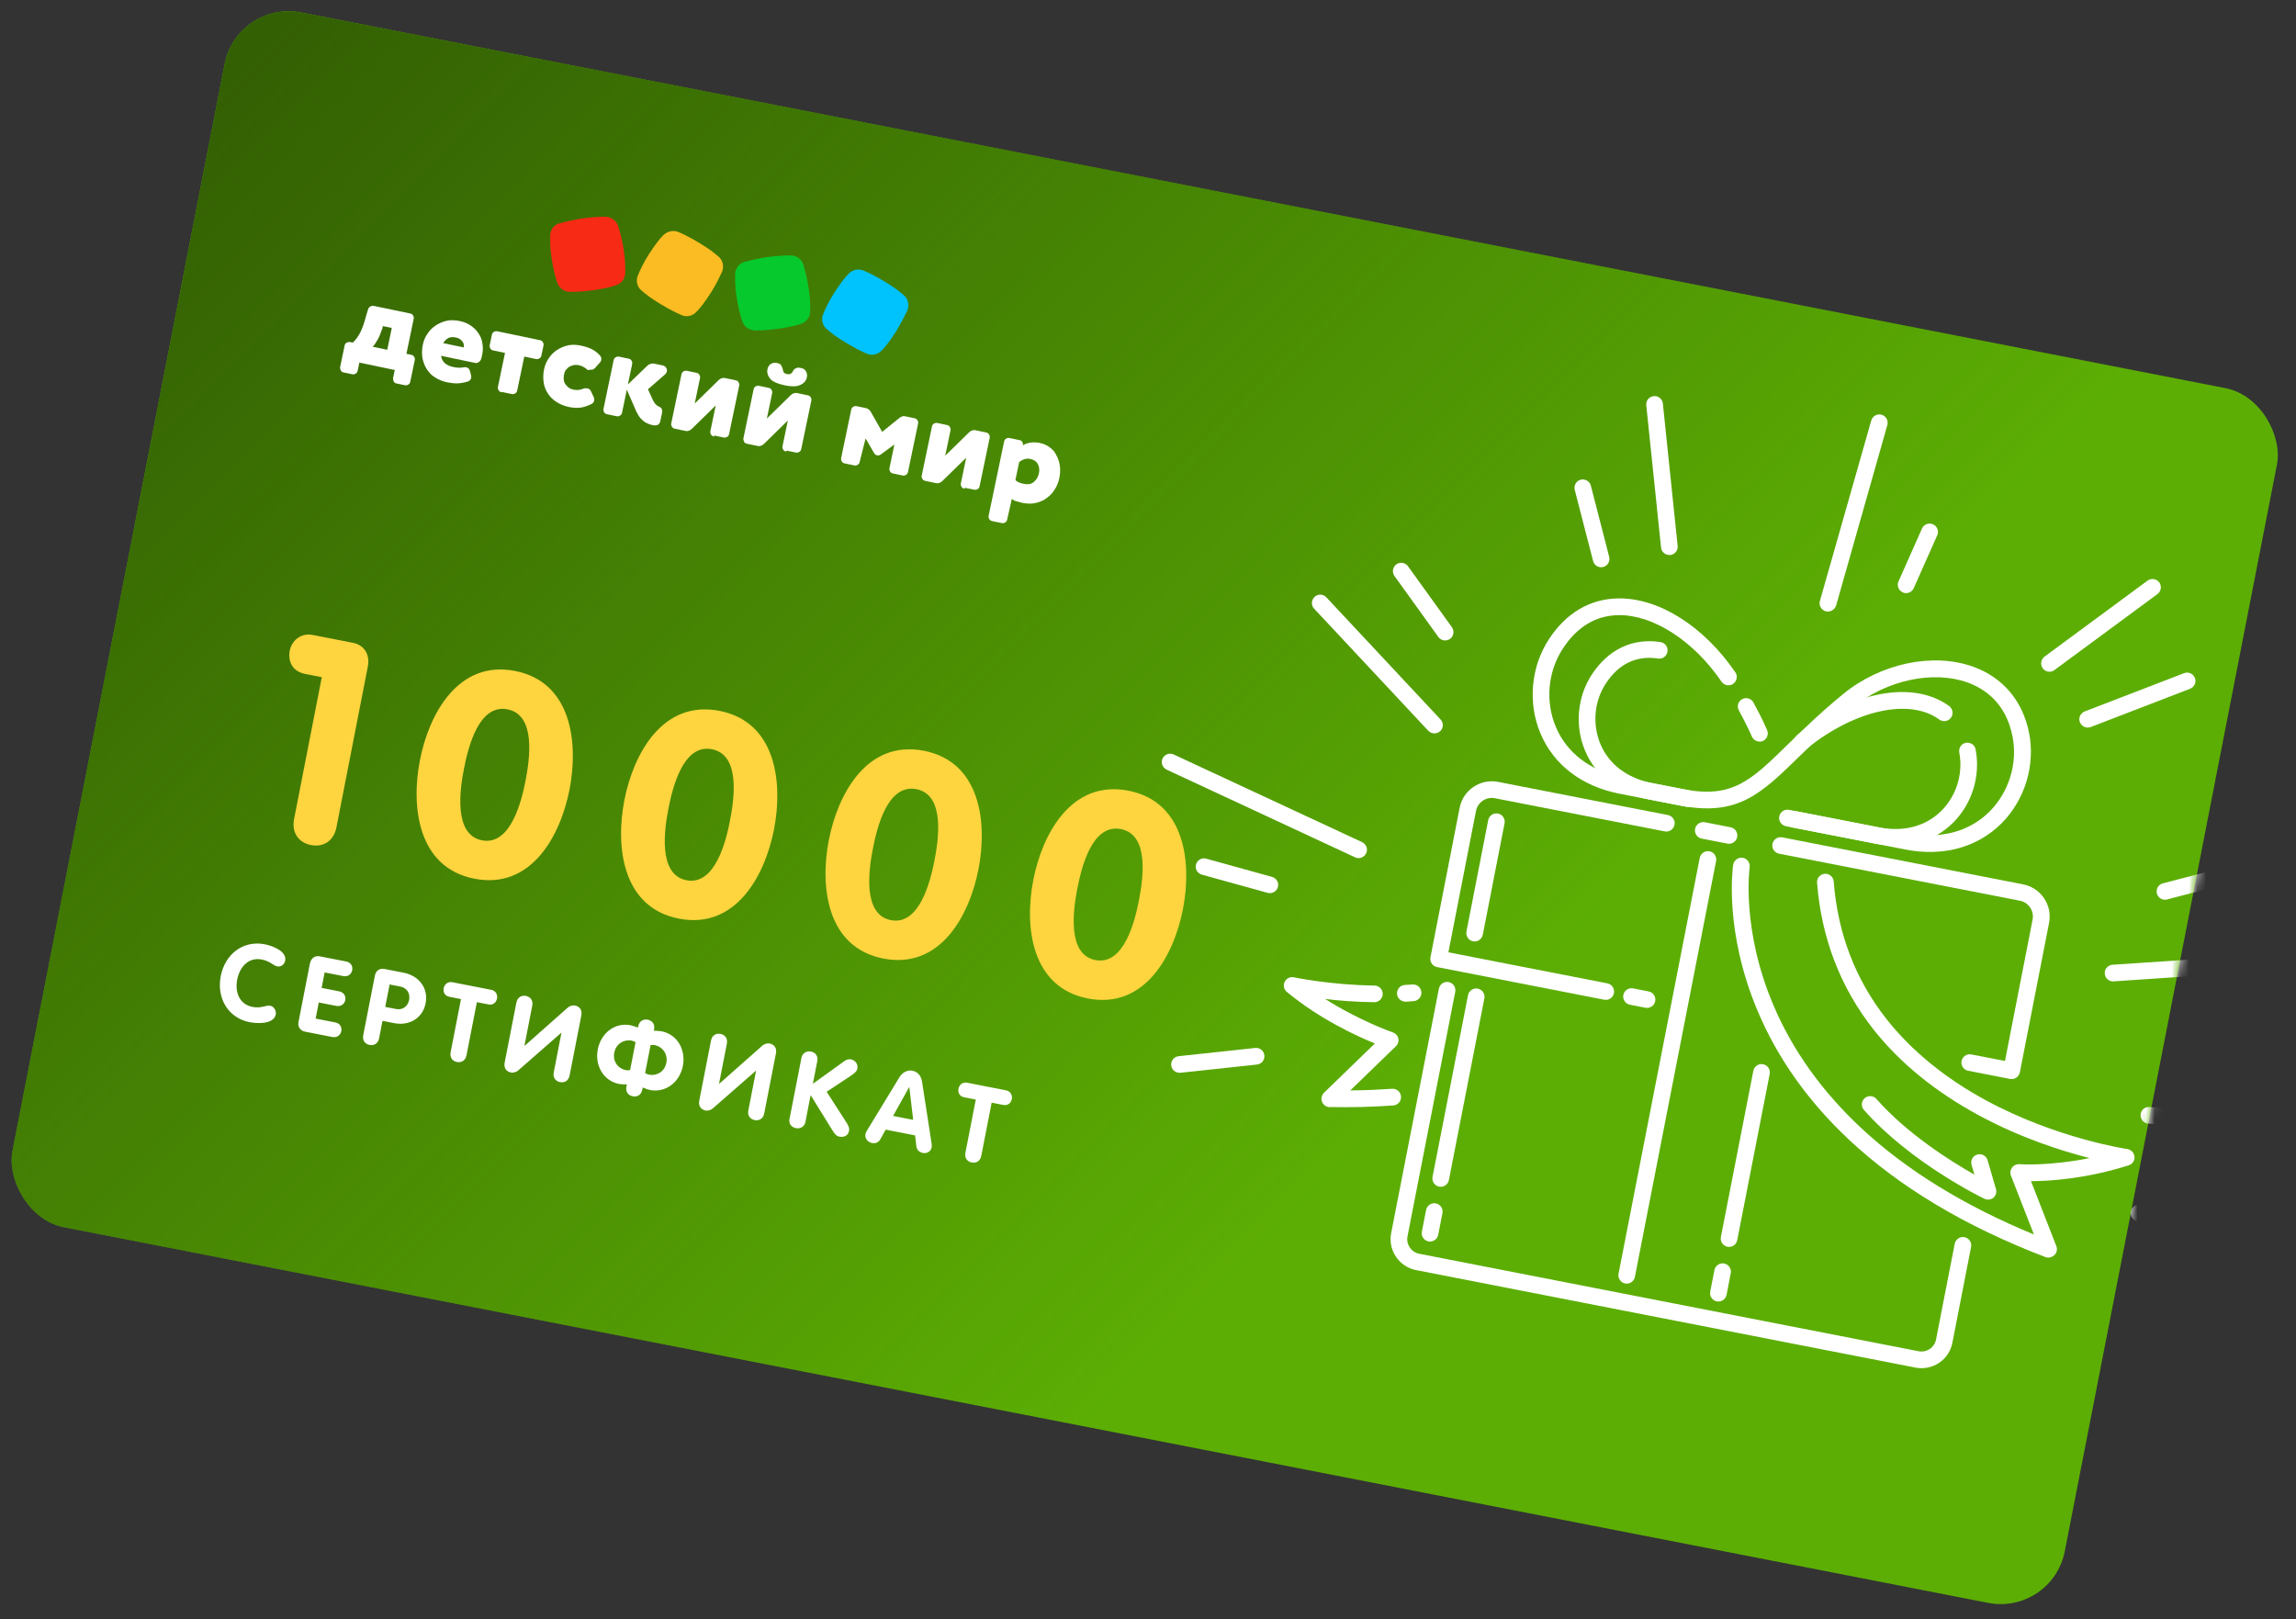 <svg width="268" height="189" viewBox="0 0 268 189" fill="none" xmlns="http://www.w3.org/2000/svg">
<rect x="0" y="0" width="268" height="189" fill="#333333" stroke="none"/>
<rect x="27.685" width="244.072" height="144.482" rx="7.617" transform="rotate(11.047 27.685 0)" fill="#5CAE04"/>
<rect x="27.685" width="244.072" height="144.482" rx="7.617" transform="rotate(11.047 27.685 0)" fill="url(#paint0_linear_292)"/>
<mask id="mask0_292" style="mask-type:alpha" maskUnits="userSpaceOnUse" x="1" y="1" width="265" height="187">
<rect x="27.685" width="244.072" height="144.482" rx="7.617" transform="rotate(11.047 27.685 0)" fill="#5CAE04"/>
<rect x="27.685" width="244.072" height="144.482" rx="7.617" transform="rotate(11.047 27.685 0)" fill="url(#paint1_linear_292)"/>
</mask>
<g mask="url(#mask0_292)">
<path d="M41.753 43.257C41.721 43.411 41.65 43.558 41.518 43.611C41.378 43.703 41.254 43.717 41.099 43.685L40.134 43.484C39.979 43.452 39.833 43.381 39.78 43.249C39.727 43.117 39.673 42.985 39.706 42.83L40.221 40.358C40.253 40.204 40.324 40.057 40.456 40.004C40.588 39.951 40.72 39.898 40.874 39.93L41.183 39.995C41.331 39.864 41.495 39.657 41.66 39.449C41.824 39.242 41.957 38.987 42.091 38.733C42.224 38.479 42.328 38.178 42.431 37.877C42.534 37.576 42.637 37.275 42.693 37.005L42.955 36.133C42.987 35.978 43.097 35.84 43.229 35.786C43.369 35.695 43.493 35.68 43.686 35.721L47.858 36.59C48.012 36.622 48.158 36.693 48.212 36.825C48.303 36.965 48.318 37.089 48.285 37.243L47.44 41.299L47.981 41.411C48.136 41.444 48.282 41.514 48.335 41.647C48.427 41.786 48.441 41.91 48.409 42.065L47.894 44.537C47.862 44.691 47.791 44.838 47.659 44.891C47.519 44.983 47.395 44.997 47.24 44.965L46.313 44.772C46.159 44.74 46.013 44.669 45.959 44.537C45.906 44.405 45.853 44.273 45.886 44.118L46.079 43.191L41.946 42.33L41.753 43.257ZM45.693 38.275L44.688 38.065L44.632 38.336C44.434 38.899 44.26 39.346 44.072 39.67C43.884 39.993 43.703 40.278 43.501 40.478L45.2 40.832L45.731 38.283L45.693 38.275Z" fill="white"/>
<path d="M51.493 41.579C51.544 41.912 51.689 42.184 51.927 42.395C52.165 42.606 52.497 42.755 52.844 42.828C53.076 42.876 53.308 42.925 53.509 42.926C53.71 42.928 53.911 42.929 54.082 42.884C54.206 42.87 54.33 42.855 54.407 42.871C54.639 42.92 54.808 43.076 54.845 43.285L54.98 43.797C55.002 43.882 55.025 43.968 55.001 44.083C54.953 44.315 54.843 44.453 54.626 44.529C54.153 44.672 53.734 44.746 53.37 44.751C53.007 44.756 52.612 44.714 52.226 44.634C51.685 44.521 51.2 44.339 50.776 44.049C50.345 43.798 50.054 43.455 49.809 43.082C49.565 42.709 49.413 42.274 49.309 41.809C49.243 41.352 49.231 40.826 49.344 40.285C49.449 39.783 49.623 39.335 49.904 38.951C50.147 38.558 50.498 38.228 50.872 37.984C51.245 37.739 51.688 37.549 52.153 37.444C52.618 37.34 53.136 37.367 53.715 37.488C54.14 37.577 54.549 37.742 54.903 37.977C55.257 38.212 55.565 38.478 55.809 38.851C56.062 39.186 56.221 39.582 56.295 40.001C56.369 40.419 56.396 40.868 56.292 41.37C56.235 41.64 56.187 41.872 56.116 42.019C56.053 42.127 55.999 42.196 55.859 42.287C55.727 42.34 55.633 42.402 55.518 42.377L51.501 41.54L51.493 41.579ZM54.124 40.556C54.172 40.324 54.143 40.076 53.982 39.881C53.83 39.648 53.583 39.476 53.236 39.403C52.849 39.323 52.563 39.344 52.338 39.458C52.112 39.572 51.91 39.772 51.729 40.056L54.124 40.556Z" fill="white"/>
<path d="M58.554 45.791C58.4 45.759 58.253 45.688 58.2 45.556C58.108 45.416 58.094 45.292 58.126 45.138L58.947 41.198L57.595 40.916C57.441 40.884 57.294 40.813 57.241 40.681C57.15 40.541 57.135 40.417 57.167 40.263L57.409 39.104C57.441 38.95 57.512 38.803 57.644 38.75C57.784 38.658 57.908 38.644 58.062 38.676L63.006 39.706C63.161 39.739 63.307 39.809 63.36 39.941C63.452 40.081 63.466 40.205 63.434 40.36L63.201 41.48C63.169 41.634 63.098 41.781 62.966 41.834C62.826 41.926 62.702 41.94 62.547 41.908L61.196 41.626L60.374 45.566C60.342 45.72 60.271 45.867 60.139 45.92C59.999 46.012 59.876 46.026 59.721 45.994L58.562 45.752L58.554 45.791Z" fill="white"/>
<path d="M68.504 43.109C68.196 42.843 67.865 42.694 67.556 42.629C67.363 42.589 67.2 42.596 67.037 42.602C66.867 42.647 66.696 42.692 66.518 42.776C66.339 42.859 66.23 42.998 66.073 43.167C65.917 43.336 65.877 43.529 65.829 43.761C65.781 43.992 65.779 44.194 65.816 44.403C65.853 44.612 65.937 44.791 66.067 44.939C66.197 45.087 66.328 45.235 66.474 45.306C66.612 45.415 66.806 45.455 66.999 45.496C67.346 45.568 67.718 45.525 68.114 45.365C68.246 45.312 68.409 45.306 68.563 45.338C68.756 45.378 68.894 45.488 68.978 45.666L69.313 46.381C69.366 46.513 69.38 46.637 69.356 46.753C69.316 46.946 69.207 47.084 69.028 47.168C68.492 47.419 68.058 47.57 67.609 47.597C67.198 47.633 66.804 47.591 66.456 47.519C65.915 47.406 65.391 47.216 64.968 46.926C64.536 46.675 64.206 46.324 63.962 45.951C63.717 45.578 63.527 45.135 63.461 44.678C63.395 44.221 63.384 43.694 63.497 43.154C63.602 42.652 63.775 42.204 64.057 41.82C64.3 41.427 64.651 41.097 65.024 40.852C65.398 40.608 65.84 40.418 66.305 40.313C66.77 40.209 67.289 40.236 67.791 40.341C68.254 40.438 68.632 40.557 68.964 40.706C69.296 40.856 69.65 41.091 69.98 41.442C70.179 41.645 70.224 41.815 70.176 42.047C70.152 42.163 70.097 42.232 70.042 42.301L69.464 42.947C69.308 43.115 69.13 43.199 68.898 43.151C68.681 43.227 68.565 43.202 68.504 43.109Z" fill="white"/>
<path d="M73.166 45.492L72.61 48.157C72.578 48.311 72.507 48.458 72.375 48.511C72.235 48.602 72.111 48.617 71.957 48.585L70.875 48.359C70.721 48.327 70.574 48.256 70.521 48.124C70.43 47.984 70.415 47.86 70.447 47.706L71.623 42.067C71.655 41.912 71.726 41.766 71.858 41.713C71.998 41.621 72.121 41.606 72.276 41.639L73.358 41.864C73.512 41.896 73.658 41.967 73.712 42.099C73.803 42.239 73.818 42.363 73.785 42.517L73.294 44.873L75.564 42.687C75.665 42.587 75.797 42.534 75.929 42.481C76.061 42.428 76.224 42.421 76.34 42.445L77.382 42.663C77.537 42.695 77.675 42.804 77.767 42.944C77.859 43.084 77.865 43.247 77.841 43.363C77.817 43.478 77.754 43.586 77.653 43.686L75.635 45.442L76.159 46.599C76.349 47.042 76.579 47.291 76.833 47.425C77.057 47.511 77.195 47.621 77.249 47.753C77.302 47.885 77.308 48.047 77.26 48.279L77.067 49.206C77.042 49.322 76.98 49.43 76.878 49.53C76.777 49.629 76.653 49.644 76.529 49.658C76.452 49.642 76.366 49.665 76.289 49.649C76.212 49.633 76.135 49.617 76.058 49.6C75.864 49.56 75.718 49.489 75.533 49.41C75.348 49.332 75.171 49.214 75.002 49.058C74.833 48.902 74.664 48.746 74.519 48.474C74.366 48.24 74.221 47.968 74.093 47.619L73.166 45.492Z" fill="white"/>
<path d="M83.351 50.959C83.197 50.927 83.05 50.856 82.997 50.724C82.905 50.584 82.891 50.46 82.923 50.306L83.543 47.332L80.758 50.056C80.657 50.156 80.564 50.217 80.432 50.27C80.3 50.323 80.176 50.338 80.06 50.314L78.785 50.048C78.631 50.016 78.484 49.945 78.431 49.813C78.34 49.673 78.325 49.549 78.357 49.395L79.541 43.717C79.573 43.562 79.644 43.416 79.776 43.363C79.916 43.271 80.04 43.257 80.194 43.289L81.276 43.514C81.43 43.546 81.576 43.617 81.63 43.749C81.721 43.889 81.736 44.013 81.704 44.167L81.092 47.103L83.876 44.379C83.978 44.279 84.071 44.218 84.203 44.164C84.335 44.111 84.459 44.097 84.575 44.121L85.849 44.387C86.004 44.419 86.15 44.49 86.203 44.622C86.295 44.762 86.31 44.886 86.277 45.04L85.11 50.641C85.078 50.795 85.007 50.942 84.875 50.995C84.735 51.086 84.611 51.101 84.457 51.069L83.375 50.843L83.351 50.959Z" fill="white"/>
<path d="M91.771 52.714C91.617 52.682 91.47 52.611 91.417 52.479C91.326 52.339 91.311 52.215 91.343 52.06L91.963 49.086L89.179 51.811C89.077 51.91 88.984 51.972 88.852 52.025C88.72 52.078 88.596 52.092 88.48 52.068L87.206 51.803C87.051 51.77 86.905 51.7 86.852 51.568C86.798 51.436 86.745 51.304 86.778 51.149L87.961 45.471C87.993 45.317 88.064 45.17 88.196 45.117C88.336 45.026 88.46 45.011 88.614 45.043L89.696 45.269C89.85 45.301 89.997 45.372 90.05 45.504C90.141 45.644 90.156 45.768 90.124 45.922L89.512 48.858L92.296 46.133C92.398 46.033 92.491 45.972 92.623 45.919C92.755 45.866 92.879 45.852 92.995 45.876L94.269 46.141C94.424 46.173 94.57 46.244 94.624 46.376C94.715 46.516 94.73 46.64 94.698 46.795L93.53 52.395C93.498 52.55 93.427 52.696 93.295 52.749C93.155 52.841 93.031 52.855 92.877 52.823L91.795 52.598L91.771 52.714ZM93.483 42.955C93.792 43.019 93.969 43.137 94.083 43.362C94.205 43.549 94.234 43.796 94.178 44.067C94.097 44.453 93.832 44.76 93.389 44.95C92.947 45.14 92.382 45.143 91.609 44.982C90.798 44.813 90.204 44.569 89.913 44.226C89.622 43.883 89.501 43.495 89.582 43.109C89.638 42.839 89.763 42.623 89.95 42.501C90.137 42.378 90.393 42.311 90.663 42.367C90.933 42.423 91.118 42.502 91.172 42.634C91.263 42.774 91.316 42.906 91.362 43.077C91.376 43.201 91.429 43.333 91.482 43.465C91.543 43.558 91.69 43.629 91.883 43.669C92.037 43.701 92.2 43.695 92.293 43.634C92.387 43.573 92.488 43.473 92.559 43.326C92.63 43.18 92.739 43.041 92.91 42.996C93.011 42.897 93.212 42.898 93.483 42.955Z" fill="white"/>
<path d="M100.351 53.898C100.319 54.052 100.248 54.198 100.116 54.252C99.976 54.343 99.852 54.358 99.697 54.325L98.616 54.1C98.461 54.068 98.315 53.997 98.262 53.865C98.17 53.725 98.156 53.601 98.188 53.447L99.355 47.846C99.387 47.692 99.458 47.545 99.59 47.492C99.73 47.4 99.854 47.386 100.008 47.418L101.051 47.635C101.322 47.692 101.529 47.856 101.674 48.128L102.971 50.413L104.957 48.812C105.059 48.712 105.191 48.659 105.323 48.606C105.454 48.553 105.57 48.577 105.725 48.609L106.729 48.819C106.884 48.851 107.03 48.922 107.083 49.054C107.175 49.194 107.189 49.318 107.157 49.472L105.99 55.073C105.958 55.227 105.887 55.374 105.755 55.427C105.615 55.518 105.491 55.533 105.337 55.501L104.255 55.275C104.101 55.243 103.954 55.172 103.901 55.04C103.809 54.9 103.795 54.776 103.827 54.622L104.399 51.88L102.826 53.043C102.686 53.135 102.554 53.188 102.4 53.156C102.245 53.123 102.137 53.061 102.046 52.921L101.038 51.179L100.351 53.898Z" fill="white"/>
<path d="M112.59 57.053C112.435 57.02 112.289 56.95 112.236 56.818C112.144 56.678 112.13 56.554 112.162 56.399L112.782 53.425L109.997 56.15C109.896 56.249 109.803 56.311 109.671 56.364C109.539 56.417 109.415 56.431 109.299 56.407L108.024 56.142C107.87 56.109 107.723 56.038 107.67 55.907C107.578 55.766 107.564 55.642 107.596 55.488L108.779 49.81C108.812 49.656 108.882 49.509 109.014 49.456C109.154 49.364 109.278 49.35 109.433 49.382L110.514 49.608C110.669 49.64 110.815 49.711 110.868 49.843C110.96 49.983 110.975 50.106 110.942 50.261L110.331 53.197L113.115 50.472C113.216 50.372 113.31 50.311 113.442 50.258C113.574 50.205 113.698 50.19 113.813 50.215L115.088 50.48C115.243 50.512 115.389 50.583 115.442 50.715C115.534 50.855 115.548 50.979 115.516 51.134L114.349 56.734C114.317 56.889 114.246 57.035 114.114 57.088C113.974 57.18 113.85 57.194 113.696 57.162L112.614 56.937L112.59 57.053Z" fill="white"/>
<path d="M117.567 60.629C117.535 60.783 117.464 60.93 117.332 60.983C117.192 61.075 117.068 61.089 116.914 61.057L115.832 60.832C115.678 60.799 115.531 60.729 115.478 60.597C115.387 60.457 115.372 60.333 115.404 60.178L117.199 51.565C117.232 51.41 117.302 51.264 117.434 51.211C117.574 51.119 117.698 51.105 117.853 51.137L119.012 51.378C119.166 51.411 119.274 51.473 119.327 51.605C119.38 51.737 119.441 51.831 119.409 51.985C119.642 51.832 119.906 51.726 120.24 51.675C120.573 51.623 120.975 51.626 121.361 51.707C121.825 51.803 122.195 51.961 122.541 52.235C122.895 52.47 123.148 52.805 123.315 53.162C123.521 53.527 123.642 53.915 123.708 54.372C123.773 54.829 123.754 55.309 123.649 55.811C123.545 56.313 123.371 56.761 123.081 57.184C122.83 57.615 122.487 57.906 122.106 58.19C121.724 58.473 121.29 58.624 120.825 58.728C120.36 58.833 119.842 58.806 119.301 58.693C119.069 58.645 118.845 58.558 118.652 58.518C118.459 58.477 118.243 58.352 118.105 58.242L117.567 60.629ZM118.525 56.033C118.656 56.181 118.802 56.252 118.948 56.322C119.095 56.393 119.288 56.434 119.52 56.482C120.022 56.586 120.402 56.504 120.698 56.244C120.994 55.983 121.182 55.66 121.271 55.235C121.351 54.848 121.308 54.477 121.133 54.158C120.957 53.839 120.672 53.659 120.247 53.571C119.823 53.482 119.396 53.595 118.96 53.947L118.525 56.033Z" fill="white"/>
<path d="M104.612 38.664C103.954 39.696 103.398 40.427 102.938 40.895C102.47 41.402 101.795 41.544 101.201 41.299C100.608 41.054 99.806 40.645 98.767 40.026C97.727 39.406 96.996 38.851 96.52 38.429C96.005 37.999 95.825 37.317 96.078 36.684C96.322 36.091 96.701 35.242 97.359 34.211C98.017 33.179 98.572 32.449 99.033 31.98C99.501 31.474 100.175 31.332 100.808 31.585C101.402 31.829 102.203 32.238 103.243 32.858C104.282 33.477 105.013 34.033 105.489 34.455C106.004 34.884 106.146 35.559 105.932 36.199C105.648 36.785 105.232 37.625 104.612 38.664Z" fill="#00C2FC"/>
<path d="M94.385 33.591C94.576 34.8 94.584 35.728 94.571 36.371C94.55 37.051 94.112 37.605 93.507 37.801C92.902 37.998 92.011 38.215 90.849 38.376C89.648 38.528 88.75 38.583 88.108 38.57C87.466 38.557 86.865 38.15 86.639 37.498C86.442 36.893 86.186 35.993 85.995 34.785C85.804 33.576 85.796 32.648 85.808 32.005C85.829 31.325 86.267 30.771 86.872 30.575C87.469 30.417 88.361 30.2 89.57 30.008C90.77 29.856 91.668 29.801 92.311 29.814C92.953 29.827 93.553 30.234 93.78 30.886C93.938 31.483 94.193 32.383 94.385 33.591Z" fill="#06C92E"/>
<path d="M82.982 34.157C82.324 35.188 81.769 35.919 81.308 36.387C80.84 36.894 80.166 37.036 79.572 36.791C78.978 36.546 78.177 36.138 77.137 35.518C76.097 34.898 75.367 34.343 74.891 33.921C74.376 33.492 74.195 32.809 74.448 32.177C74.693 31.583 75.071 30.735 75.729 29.703C76.388 28.672 76.943 27.941 77.403 27.473C77.864 27.004 78.585 26.832 79.178 27.077C79.772 27.322 80.574 27.73 81.613 28.35C82.653 28.97 83.383 29.525 83.86 29.947C84.375 30.377 84.516 31.051 84.302 31.691C84.019 32.277 83.641 33.125 82.982 34.157Z" fill="#FABC22"/>
<path d="M72.793 29.092C72.985 30.3 72.993 31.229 72.98 31.871C72.959 32.552 72.521 33.105 71.916 33.302C71.311 33.498 70.419 33.715 69.257 33.876C68.057 34.029 67.159 34.084 66.517 34.071C65.874 34.058 65.274 33.651 65.047 32.999C64.851 32.394 64.595 31.494 64.404 30.285C64.212 29.077 64.204 28.148 64.217 27.506C64.23 26.864 64.637 26.264 65.281 26.075C65.878 25.918 66.77 25.7 67.94 25.501C69.141 25.348 70.038 25.294 70.681 25.306C71.323 25.319 71.923 25.727 72.15 26.378C72.346 26.983 72.602 27.883 72.793 29.092Z" fill="#F72A16"/>
<path d="M223.578 159.645L165.288 148.264C163.3 147.876 161.995 145.938 162.383 143.95L167.955 115.41C168.058 114.885 168.571 114.539 169.095 114.642C169.62 114.744 169.966 115.257 169.863 115.782L164.291 144.323C164.108 145.261 164.722 146.173 165.66 146.356L223.95 157.737C224.888 157.92 225.801 157.305 225.984 156.367L228.166 145.19C228.268 144.665 228.782 144.319 229.306 144.422C229.831 144.524 230.177 145.037 230.074 145.562L227.892 156.74C227.52 158.731 225.581 160.036 223.578 159.645Z" fill="white"/>
<path d="M234.613 125.948L229.732 124.995C229.207 124.892 228.862 124.379 228.964 123.854C229.067 123.33 229.58 122.984 230.104 123.087L234.032 123.853L237.254 107.349C237.453 106.331 236.787 105.343 235.77 105.144L207.658 99.656C207.133 99.554 206.788 99.04 206.89 98.516C206.993 97.991 207.506 97.646 208.031 97.748L236.158 103.239C238.225 103.643 239.581 105.657 239.178 107.724L235.769 125.183C235.648 125.72 235.138 126.05 234.613 125.948Z" fill="white"/>
<path d="M201.632 98.48L198.627 97.893C198.102 97.79 197.757 97.277 197.859 96.753C197.962 96.228 198.475 95.882 198.999 95.985L202.004 96.572C202.529 96.674 202.875 97.187 202.772 97.712C202.67 98.237 202.157 98.582 201.632 98.48Z" fill="white"/>
<path d="M187.262 116.703L167.737 112.891C167.212 112.789 166.867 112.275 166.969 111.751L170.378 94.292C170.781 92.225 172.796 90.869 174.863 91.272L194.69 95.144C195.215 95.246 195.561 95.759 195.458 96.284C195.356 96.808 194.843 97.154 194.318 97.052L174.49 93.18C173.473 92.982 172.484 93.647 172.286 94.665L169.064 111.169L187.619 114.792C188.144 114.894 188.489 115.407 188.387 115.932C188.284 116.457 187.787 116.805 187.262 116.703Z" fill="white"/>
<path d="M192.064 117.641L190.252 117.287C189.727 117.184 189.382 116.671 189.484 116.146C189.586 115.622 190.1 115.276 190.624 115.379L192.437 115.733C192.962 115.835 193.307 116.348 193.205 116.873C193.102 117.397 192.589 117.743 192.064 117.641Z" fill="white"/>
<path d="M189.692 149.827C189.168 149.724 188.822 149.211 188.925 148.687L198.402 100.143C198.504 99.619 199.018 99.273 199.542 99.376C200.067 99.478 200.412 99.991 200.31 100.516L190.833 149.059C190.73 149.584 190.217 149.929 189.692 149.827Z" fill="white"/>
<path d="M200.393 151.916C199.869 151.814 199.523 151.301 199.625 150.776L200.116 148.264C200.218 147.739 200.732 147.393 201.256 147.496C201.781 147.598 202.126 148.111 202.024 148.636L201.534 151.148C201.431 151.673 200.918 152.019 200.393 151.916Z" fill="white"/>
<path d="M201.638 145.54C201.113 145.438 200.768 144.924 200.87 144.4L204.658 125.001C204.76 124.477 205.273 124.131 205.798 124.234C206.323 124.336 206.668 124.849 206.566 125.374L202.778 144.772C202.676 145.297 202.163 145.642 201.638 145.54Z" fill="white"/>
<path d="M238.912 146.792C238.865 146.783 238.801 146.771 238.756 146.745C229.447 143.195 221.746 138.588 215.843 133.062C211.098 128.619 207.511 123.578 205.185 118.073C201.196 108.661 202.261 101.26 202.304 100.955C202.391 100.427 202.875 100.059 203.406 100.13C203.934 100.216 204.301 100.701 204.231 101.232C204.215 101.311 203.222 108.512 207.031 117.41C209.26 122.648 212.713 127.449 217.251 131.686C222.516 136.593 229.293 140.771 237.407 144.105L234.722 137.226C234.6 136.922 234.652 136.569 234.855 136.294C235.057 136.02 235.38 135.885 235.707 135.9C235.755 135.909 239.159 136.144 243.901 135.189C240.647 134.355 235.859 132.843 230.963 130.187C225.902 127.449 221.772 124.084 218.688 120.181C214.812 115.264 212.603 109.502 212.096 103.048C212.053 102.511 212.457 102.045 212.994 102.002C213.531 101.958 213.996 102.362 214.04 102.899C214.506 108.965 216.574 114.354 220.198 118.957C223.109 122.645 227.023 125.852 231.829 128.458C240.101 132.928 248.236 134.12 248.316 134.136C248.764 134.207 249.106 134.571 249.149 135.025C249.193 135.479 248.912 135.903 248.474 136.032C243.493 137.618 239.234 137.876 237.07 137.882L240.028 145.475C240.172 145.833 240.076 146.244 239.81 146.505C239.548 146.751 239.214 146.851 238.912 146.792Z" fill="white"/>
<path d="M163.851 116.903C163.421 116.819 163.096 116.458 163.068 116.007C163.04 115.474 163.445 115.008 163.978 114.98C164.28 114.956 164.563 114.946 164.865 114.922C165.401 114.878 165.867 115.283 165.911 115.819C165.955 116.356 165.55 116.822 165.013 116.866C164.696 116.886 164.394 116.91 164.092 116.933C164.01 116.934 163.93 116.918 163.851 116.903Z" fill="white"/>
<path d="M155.04 129.229C154.722 129.167 154.451 128.949 154.316 128.626C154.171 128.267 154.271 127.841 154.54 127.564L160.483 121.808C158.28 120.916 153.982 118.921 150.203 115.79C149.861 115.509 149.758 115.026 149.953 114.619C150.148 114.211 150.585 113.999 151.031 114.086C151.078 114.095 155.295 114.985 160.433 115.047C160.976 115.054 161.401 115.5 161.397 116.028C161.39 116.571 160.944 116.995 160.417 116.992C158.259 116.966 156.276 116.81 154.68 116.614C158.733 119.188 162.536 120.508 162.584 120.518C162.908 120.631 163.138 120.89 163.222 121.22C163.291 121.547 163.19 121.891 162.947 122.124L157.614 127.289C159.266 127.281 160.899 127.204 162.487 127.101C163.024 127.058 163.489 127.462 163.533 127.999C163.577 128.536 163.172 129.001 162.636 129.045C160.241 129.221 157.753 129.28 155.221 129.232C155.151 129.251 155.087 129.239 155.04 129.229Z" fill="white"/>
<path d="M205.199 86.549C204.897 86.49 204.623 86.288 204.485 85.98C204.488 85.964 203.917 84.664 202.968 82.927C202.712 82.465 202.877 81.87 203.356 81.617C203.819 81.36 204.414 81.526 204.667 82.005C205.679 83.836 206.245 85.168 206.264 85.238C206.482 85.726 206.237 86.306 205.752 86.508C205.574 86.572 205.39 86.586 205.199 86.549Z" fill="white"/>
<path d="M222.395 99.166L209.182 96.586C208.657 96.484 208.312 95.971 208.414 95.446C208.516 94.921 209.03 94.576 209.554 94.678L222.767 97.258C226.504 97.987 229.864 97.092 232.221 94.746C234.498 92.467 235.534 89.104 234.91 85.961C234.139 82.047 231.64 80.388 229.667 79.672C225.657 78.229 220.182 79.388 216.368 82.523C213.737 84.667 211.776 86.595 210.043 88.287C205.536 92.689 202.822 95.345 196.064 94.025L189.036 92.653C184.632 91.793 181.357 89.289 179.812 85.62C178.312 82.059 178.687 77.857 180.785 74.635C182.811 71.531 185.624 69.885 188.932 69.854C193.662 69.804 198.891 73.119 202.551 78.472C202.861 78.912 202.743 79.516 202.303 79.826C201.862 80.137 201.258 80.019 200.948 79.578C197.701 74.818 192.982 71.767 188.963 71.808C186.301 71.833 184.095 73.152 182.423 75.714C180.662 78.391 180.355 81.913 181.61 84.865C182.895 87.922 185.672 90.016 189.425 90.748L196.453 92.12C202.208 93.244 204.372 91.124 208.699 86.885C210.47 85.168 212.472 83.198 215.163 81C219.56 77.418 225.67 76.135 230.354 77.842C233.807 79.094 236.111 81.838 236.849 85.581C237.581 89.355 236.348 93.389 233.619 96.125C230.775 98.937 226.799 100.026 222.395 99.166Z" fill="white"/>
<path d="M196.875 94.184L192.471 93.324C188.909 92.628 186.266 90.61 185.016 87.626C183.796 84.747 184.098 81.34 185.811 78.736C187.739 75.795 190.576 74.45 193.829 74.953C194.357 75.04 194.724 75.524 194.635 76.068C194.548 76.596 194.064 76.963 193.52 76.874C191.037 76.488 188.925 77.495 187.436 79.796C186.076 81.858 185.844 84.569 186.814 86.871C187.807 89.228 189.949 90.851 192.859 91.419L197.263 92.279C197.788 92.381 198.134 92.894 198.031 93.419C197.913 93.941 197.4 94.286 196.875 94.184Z" fill="white"/>
<path d="M210.192 87.523C209.969 87.48 209.778 87.36 209.615 87.18C209.283 86.768 209.353 86.155 209.768 85.806C216.146 80.697 223.279 79.333 227.513 82.421C227.946 82.737 228.041 83.349 227.726 83.783C227.41 84.216 226.797 84.311 226.364 83.996C222.911 81.473 216.585 82.846 210.973 87.329C210.757 87.502 210.462 87.576 210.192 87.523Z" fill="white"/>
<path d="M218.929 98.489L208.45 96.444C207.926 96.341 207.58 95.828 207.683 95.303C207.785 94.778 208.298 94.433 208.823 94.535L219.301 96.581C222.195 97.146 224.803 96.467 226.612 94.641C228.374 92.889 229.163 90.286 228.697 87.852C228.603 87.322 228.934 86.808 229.464 86.714C229.994 86.619 230.507 86.951 230.602 87.481C231.194 90.534 230.208 93.808 227.994 96.017C225.698 98.309 222.49 99.185 218.929 98.489Z" fill="white"/>
<path d="M231.866 140.019C231.787 140.004 231.71 139.972 231.634 139.941C231.287 139.774 222.998 135.729 217.565 129.568C217.214 129.17 217.252 128.55 217.651 128.199C218.05 127.847 218.669 127.886 219.021 128.284C222.63 132.373 227.702 135.559 230.467 137.122L230.129 135.983C229.98 135.475 230.27 134.921 230.793 134.775C231.301 134.627 231.855 134.917 232.001 135.44L232.979 138.8C233.088 139.169 232.96 139.573 232.682 139.815C232.463 140.004 232.152 140.075 231.866 140.019Z" fill="white"/>
<path d="M171.939 109.882C171.415 109.78 171.069 109.267 171.172 108.742L173.711 95.736C173.813 95.211 174.326 94.865 174.851 94.968C175.376 95.07 175.721 95.583 175.619 96.108L173.083 109.098C172.977 109.639 172.464 109.985 171.939 109.882Z" fill="white"/>
<path d="M166.734 144.915C166.209 144.813 165.864 144.3 165.966 143.775L166.46 141.247C166.562 140.722 167.075 140.377 167.6 140.479C168.125 140.582 168.47 141.095 168.368 141.619L167.874 144.148C167.772 144.672 167.259 145.018 166.734 144.915Z" fill="white"/>
<path d="M167.982 138.523C167.457 138.421 167.112 137.908 167.214 137.383L171.355 116.172C171.458 115.648 171.971 115.302 172.495 115.405C173.02 115.507 173.366 116.02 173.263 116.545L169.122 137.756C169.02 138.28 168.506 138.626 167.982 138.523Z" fill="white"/>
<path d="M213.181 71.37C213.149 71.363 213.133 71.36 213.101 71.354C212.586 71.204 212.278 70.665 212.428 70.15L218.422 49.086C218.573 48.571 219.111 48.263 219.627 48.413C220.142 48.564 220.45 49.102 220.299 49.618L214.321 70.684C214.161 71.165 213.673 71.466 213.181 71.37Z" fill="white"/>
<path d="M222.299 69.221C222.235 69.209 222.156 69.193 222.098 69.149C221.611 68.939 221.38 68.349 221.606 67.865L224.345 61.698C224.556 61.211 225.146 60.979 225.63 61.206C226.117 61.416 226.348 62.006 226.122 62.49L223.383 68.657C223.181 69.097 222.728 69.305 222.299 69.221Z" fill="white"/>
<path d="M250.647 131.158C250.17 131.065 249.828 130.618 249.861 130.113C249.899 129.576 250.374 129.173 250.908 129.228L266.428 130.558C266.966 130.597 267.368 131.072 267.313 131.606C267.275 132.143 266.8 132.545 266.266 132.49L250.745 131.16C250.726 131.173 250.695 131.167 250.647 131.158Z" fill="white"/>
<path d="M255.325 145.16C255.261 145.148 255.181 145.132 255.124 145.088L249.276 142.494C248.789 142.283 248.557 141.693 248.784 141.209C248.994 140.722 249.584 140.491 250.068 140.717L255.917 143.312C256.404 143.522 256.635 144.112 256.409 144.596C256.21 145.02 255.754 145.244 255.325 145.16Z" fill="white"/>
<path d="M137.486 125.208C137.073 125.127 136.76 124.786 136.71 124.363C136.651 123.823 137.039 123.355 137.579 123.295L146.515 122.333C147.055 122.273 147.524 122.662 147.584 123.201C147.643 123.741 147.255 124.21 146.715 124.27L137.779 125.232C137.68 125.229 137.582 125.227 137.486 125.208Z" fill="white"/>
<path d="M167.24 85.592C167.049 85.555 166.871 85.454 166.718 85.308L153.391 71.053C153.021 70.667 153.043 70.044 153.445 69.677C153.831 69.307 154.454 69.329 154.821 69.731L168.148 83.986C168.518 84.372 168.496 84.995 168.094 85.362C167.856 85.564 167.542 85.651 167.24 85.592Z" fill="white"/>
<path d="M168.499 74.746C168.261 74.699 168.054 74.576 167.897 74.364L162.768 67.239C162.458 66.799 162.56 66.191 162.984 65.878C163.409 65.565 164.032 65.67 164.345 66.094L169.474 73.219C169.784 73.659 169.682 74.267 169.258 74.58C169.03 74.734 168.754 74.795 168.499 74.746Z" fill="white"/>
<path d="M252.516 105.014C252.166 104.945 251.857 104.67 251.763 104.305C251.633 103.785 251.936 103.25 252.456 103.12L257.848 101.714C258.368 101.584 258.904 101.887 259.033 102.407C259.163 102.928 258.86 103.463 258.34 103.592L252.948 104.999C252.808 105.038 252.659 105.042 252.516 105.014Z" fill="white"/>
<path d="M246.463 114.544C246.033 114.46 245.708 114.1 245.68 113.649C245.636 113.112 246.057 112.649 246.591 112.621L265.759 111.329C266.296 111.286 266.758 111.706 266.786 112.24C266.83 112.776 266.409 113.239 265.876 113.267L246.707 114.559C246.625 114.559 246.542 114.56 246.463 114.544Z" fill="white"/>
<path d="M186.707 66.201C186.357 66.133 186.047 65.858 185.954 65.493L183.812 57.185C183.683 56.664 183.985 56.129 184.506 56C185.026 55.87 185.561 56.173 185.691 56.693L187.832 65.001C187.962 65.522 187.659 66.057 187.139 66.186C186.999 66.225 186.85 66.229 186.707 66.201Z" fill="white"/>
<path d="M194.662 64.767C194.249 64.686 193.936 64.344 193.886 63.922L192.161 47.31C192.101 46.77 192.49 46.301 193.03 46.242C193.57 46.182 194.039 46.571 194.098 47.11L195.823 63.722C195.883 64.262 195.494 64.731 194.955 64.791C194.856 64.788 194.758 64.785 194.662 64.767Z" fill="white"/>
<path d="M148.05 104.244C148.018 104.238 148.002 104.235 147.97 104.229L140.281 102.1C139.766 101.95 139.455 101.427 139.605 100.912C139.755 100.396 140.278 100.086 140.794 100.236L148.483 102.364C148.998 102.515 149.309 103.037 149.159 103.553C149.031 104.039 148.543 104.34 148.05 104.244Z" fill="white"/>
<path d="M158.389 100.155C158.309 100.14 158.233 100.108 158.172 100.08L136.171 89.842C135.687 89.616 135.471 89.029 135.698 88.545C135.924 88.061 136.511 87.846 136.995 88.072L158.996 98.31C159.48 98.536 159.696 99.123 159.469 99.607C159.255 100.027 158.818 100.239 158.389 100.155Z" fill="white"/>
<path d="M239.043 78.4C238.821 78.356 238.598 78.23 238.441 78.018C238.128 77.594 238.214 76.983 238.641 76.654L250.674 67.779C251.098 67.466 251.709 67.552 252.038 67.979C252.351 68.404 252.265 69.014 251.838 69.343L239.805 78.218C239.571 78.404 239.298 78.449 239.043 78.4Z" fill="white"/>
<path d="M243.499 84.915C243.181 84.853 242.91 84.635 242.775 84.311C242.576 83.81 242.834 83.25 243.335 83.05L254.936 78.581C255.437 78.382 255.998 78.64 256.197 79.141C256.396 79.642 256.138 80.202 255.637 80.401L244.036 84.871C243.858 84.935 243.674 84.949 243.499 84.915Z" fill="white"/>
<path d="M25.766 113.946C25.267 116.503 26.62 118.832 29.128 119.321C30.042 119.499 31.96 119.592 32.191 118.406C32.247 118.122 32.096 117.516 31.54 117.407C31.034 117.308 30.513 117.745 29.475 117.542C27.956 117.246 27.399 115.829 27.686 114.359C27.98 112.852 29.024 111.71 30.555 112.009C31.593 112.211 31.854 112.711 32.361 112.81C32.818 112.899 33.201 112.577 33.288 112.132C33.5 111.045 31.804 110.406 30.903 110.23C28.383 109.738 26.268 111.377 25.766 113.946ZM34.838 119.32C34.73 119.876 35.065 120.326 35.608 120.432L38.795 121.055C39.376 121.168 39.756 120.793 39.838 120.373C39.923 119.941 39.721 119.466 39.128 119.35L36.843 118.904L37.209 117.026L39.235 117.422C39.828 117.538 40.221 117.166 40.303 116.746C40.387 116.313 40.173 115.836 39.568 115.717L37.542 115.322L37.894 113.519L40.068 113.943C40.649 114.056 41.029 113.682 41.111 113.262C41.196 112.83 40.994 112.354 40.401 112.238L37.338 111.64C36.683 111.513 36.285 111.909 36.164 112.527L34.838 119.32ZM42.401 120.835C42.281 121.453 42.608 121.876 43.139 121.98C43.67 122.083 44.133 121.815 44.254 121.197L44.649 119.171L46.02 119.439C47.712 119.769 49.328 118.918 49.68 117.115C50.025 115.348 48.91 113.9 47.094 113.545L44.908 113.118C44.29 112.998 43.87 113.313 43.756 113.894L42.401 120.835ZM45.479 114.922L46.739 115.168C47.517 115.32 47.9 115.985 47.755 116.726C47.611 117.467 47.006 117.939 46.227 117.787L44.968 117.541L45.479 114.922ZM52.599 122.826C52.479 123.444 52.806 123.867 53.338 123.971C53.869 124.074 54.331 123.806 54.452 123.188L55.663 116.988L57.009 117.25C57.602 117.366 57.933 116.982 58.015 116.562C58.1 116.13 57.873 115.65 57.342 115.546L52.796 114.658C52.265 114.555 51.874 114.914 51.79 115.347C51.708 115.767 51.871 116.247 52.464 116.363L53.81 116.626L52.599 122.826ZM66.488 125.538L67.858 118.522C67.979 117.905 67.651 117.482 67.12 117.378C66.885 117.332 66.525 117.403 66.262 117.634L61.24 122.077L61.215 122.072L62.127 117.403C62.248 116.786 61.92 116.363 61.389 116.259C60.858 116.155 60.395 116.424 60.274 117.042L58.904 124.057C58.784 124.675 59.112 125.098 59.643 125.202C59.877 125.247 60.237 125.177 60.501 124.946L65.51 120.564L65.535 120.569L64.636 125.176C64.515 125.794 64.843 126.217 65.374 126.321C65.905 126.424 66.368 126.156 66.488 125.538ZM79.706 124.439C80.073 122.561 79.08 120.752 77.215 120.387C77.005 120.346 76.523 120.317 76.318 120.315L76.345 120.179C76.466 119.562 76.138 119.139 75.607 119.035C75.076 118.931 74.613 119.2 74.492 119.817L74.466 119.953C74.275 119.878 73.818 119.724 73.608 119.683C71.743 119.319 70.142 120.622 69.775 122.5C69.409 124.377 70.442 126.182 72.27 126.538C72.467 126.577 72.936 126.604 73.171 126.586L73.122 126.833C73.002 127.451 73.33 127.874 73.861 127.977C74.392 128.081 74.855 127.812 74.975 127.195L75.023 126.948C75.234 127.053 75.679 127.204 75.876 127.243C77.704 127.599 79.34 126.316 79.706 124.439ZM77.779 124.062C77.574 125.112 76.654 125.625 75.752 125.449C75.554 125.41 75.441 125.337 75.302 125.258L75.939 121.998C76.069 121.985 76.252 121.969 76.425 122.003C77.326 122.179 77.98 123.037 77.779 124.062ZM73.548 124.916C73.39 124.936 73.257 124.962 73.059 124.923C72.158 124.747 71.497 123.926 71.702 122.876C71.903 121.851 72.831 121.301 73.732 121.477C73.905 121.511 74.068 121.594 74.185 121.655L73.548 124.916ZM89.204 129.973L90.573 122.957C90.694 122.339 90.366 121.916 89.835 121.813C89.6 121.767 89.24 121.838 88.978 122.068L83.956 126.512L83.931 126.507L84.842 121.838C84.963 121.221 84.635 120.798 84.104 120.694C83.573 120.59 83.11 120.859 82.99 121.476L81.62 128.492C81.499 129.11 81.827 129.533 82.358 129.636C82.593 129.682 82.953 129.611 83.216 129.381L88.226 124.999L88.251 125.004L87.351 129.611C87.23 130.229 87.558 130.652 88.089 130.755C88.62 130.859 89.083 130.59 89.204 129.973ZM92.155 130.626C92.049 131.169 92.377 131.592 92.908 131.696C93.463 131.805 93.914 131.469 94.008 130.988L94.623 127.838L97.147 131.921C97.42 132.359 97.614 132.615 97.972 132.685C98.478 132.784 98.988 132.601 99.102 132.021C99.174 131.65 98.992 131.332 98.766 130.981L96.494 127.447L99.277 125.605C99.764 125.277 100.013 125.056 100.075 124.735C100.179 124.204 99.804 123.759 99.335 123.667C98.989 123.6 98.716 123.752 98.551 123.873L94.881 126.516L95.401 123.848C95.512 123.28 95.185 122.857 94.654 122.753C94.098 122.645 93.648 122.98 93.549 123.487L92.155 130.626ZM101.189 131.992C101.152 132.049 101.061 132.185 101.023 132.383C100.926 132.877 101.274 133.329 101.768 133.426C102.274 133.525 102.587 133.304 102.785 132.945L103.38 131.868L106.814 132.539L106.957 133.772C107.009 134.167 107.215 134.489 107.734 134.591C108.191 134.68 108.651 134.423 108.745 133.942C108.762 133.855 108.771 133.678 108.736 133.465L107.626 126.274C107.532 125.64 107.16 125.118 106.505 124.99C105.875 124.867 105.304 125.23 104.983 125.757L101.189 131.992ZM106.116 126.915L106.141 126.92L106.59 130.726L104.244 130.268L106.116 126.915ZM112.688 134.558C112.567 135.175 112.895 135.598 113.426 135.702C113.957 135.806 114.42 135.537 114.541 134.919L115.751 128.719L117.098 128.982C117.691 129.097 118.022 128.713 118.104 128.293C118.188 127.861 117.962 127.381 117.43 127.277L112.885 126.39C112.354 126.286 111.963 126.646 111.879 127.078C111.797 127.498 111.959 127.979 112.552 128.094L113.899 128.357L112.688 134.558Z" fill="white"/>
<path d="M34.331 95.594C34.01 97.241 34.884 98.37 36.301 98.646C37.718 98.923 38.953 98.206 39.274 96.559L42.935 77.808C43.193 76.49 42.601 75.314 41.184 75.037L36.505 74.123C35.087 73.847 34.045 74.806 33.82 75.96C33.601 77.08 34.035 78.362 35.617 78.671L37.561 79.051L34.331 95.594ZM56.255 98.095C52.893 97.439 53.698 92.088 54.155 89.748C54.644 87.244 55.879 82.148 59.24 82.804C62.601 83.46 61.828 88.646 61.339 91.151C60.882 93.49 59.616 98.751 56.255 98.095ZM55.38 102.576C62.036 103.876 65.431 97.526 66.48 92.154C67.529 86.783 66.772 79.622 60.115 78.322C53.458 77.023 50.063 83.373 49.014 88.745C47.966 94.116 48.723 101.277 55.38 102.576ZM80.121 102.754C76.759 102.098 77.564 96.747 78.021 94.407C78.51 91.903 79.744 86.807 83.106 87.463C86.467 88.12 85.694 93.306 85.205 95.81C84.748 98.15 83.482 103.41 80.121 102.754ZM79.246 107.236C85.902 108.536 89.297 102.185 90.346 96.814C91.395 91.442 90.638 84.281 83.981 82.982C77.324 81.682 73.929 88.032 72.88 93.404C71.832 98.775 72.589 105.936 79.246 107.236ZM103.986 107.414C100.625 106.757 101.43 101.407 101.887 99.067C102.376 96.562 103.61 91.467 106.972 92.123C110.333 92.779 109.56 97.965 109.071 100.47C108.614 102.809 107.348 108.07 103.986 107.414ZM103.111 111.895C109.768 113.195 113.163 106.845 114.212 101.473C115.261 96.102 114.503 88.941 107.847 87.641C101.19 86.341 97.795 92.692 96.746 98.063C95.698 103.435 96.455 110.596 103.111 111.895ZM127.852 112.073C124.491 111.417 125.296 106.066 125.753 103.726C126.242 101.222 127.476 96.126 130.838 96.782C134.199 97.439 133.426 102.624 132.937 105.129C132.48 107.469 131.214 112.729 127.852 112.073ZM126.977 116.555C133.634 117.854 137.029 111.504 138.078 106.133C139.127 100.761 138.369 93.6 131.713 92.301C125.056 91.001 121.661 97.351 120.612 102.723C119.563 108.094 120.321 115.255 126.977 116.555Z" fill="#FFD53F"/>
</g>
<defs>
<linearGradient id="paint0_linear_292" x1="59.239" y1="-36.12" x2="210.651" y2="65.409" gradientUnits="userSpaceOnUse">
<stop stop-color="#336003"/>
<stop offset="1" stop-color="#336003" stop-opacity="0"/>
</linearGradient>
<linearGradient id="paint1_linear_292" x1="59.239" y1="-36.12" x2="210.651" y2="65.409" gradientUnits="userSpaceOnUse">
<stop stop-color="#336003"/>
<stop offset="1" stop-color="#336003" stop-opacity="0"/>
</linearGradient>
</defs>
</svg>
